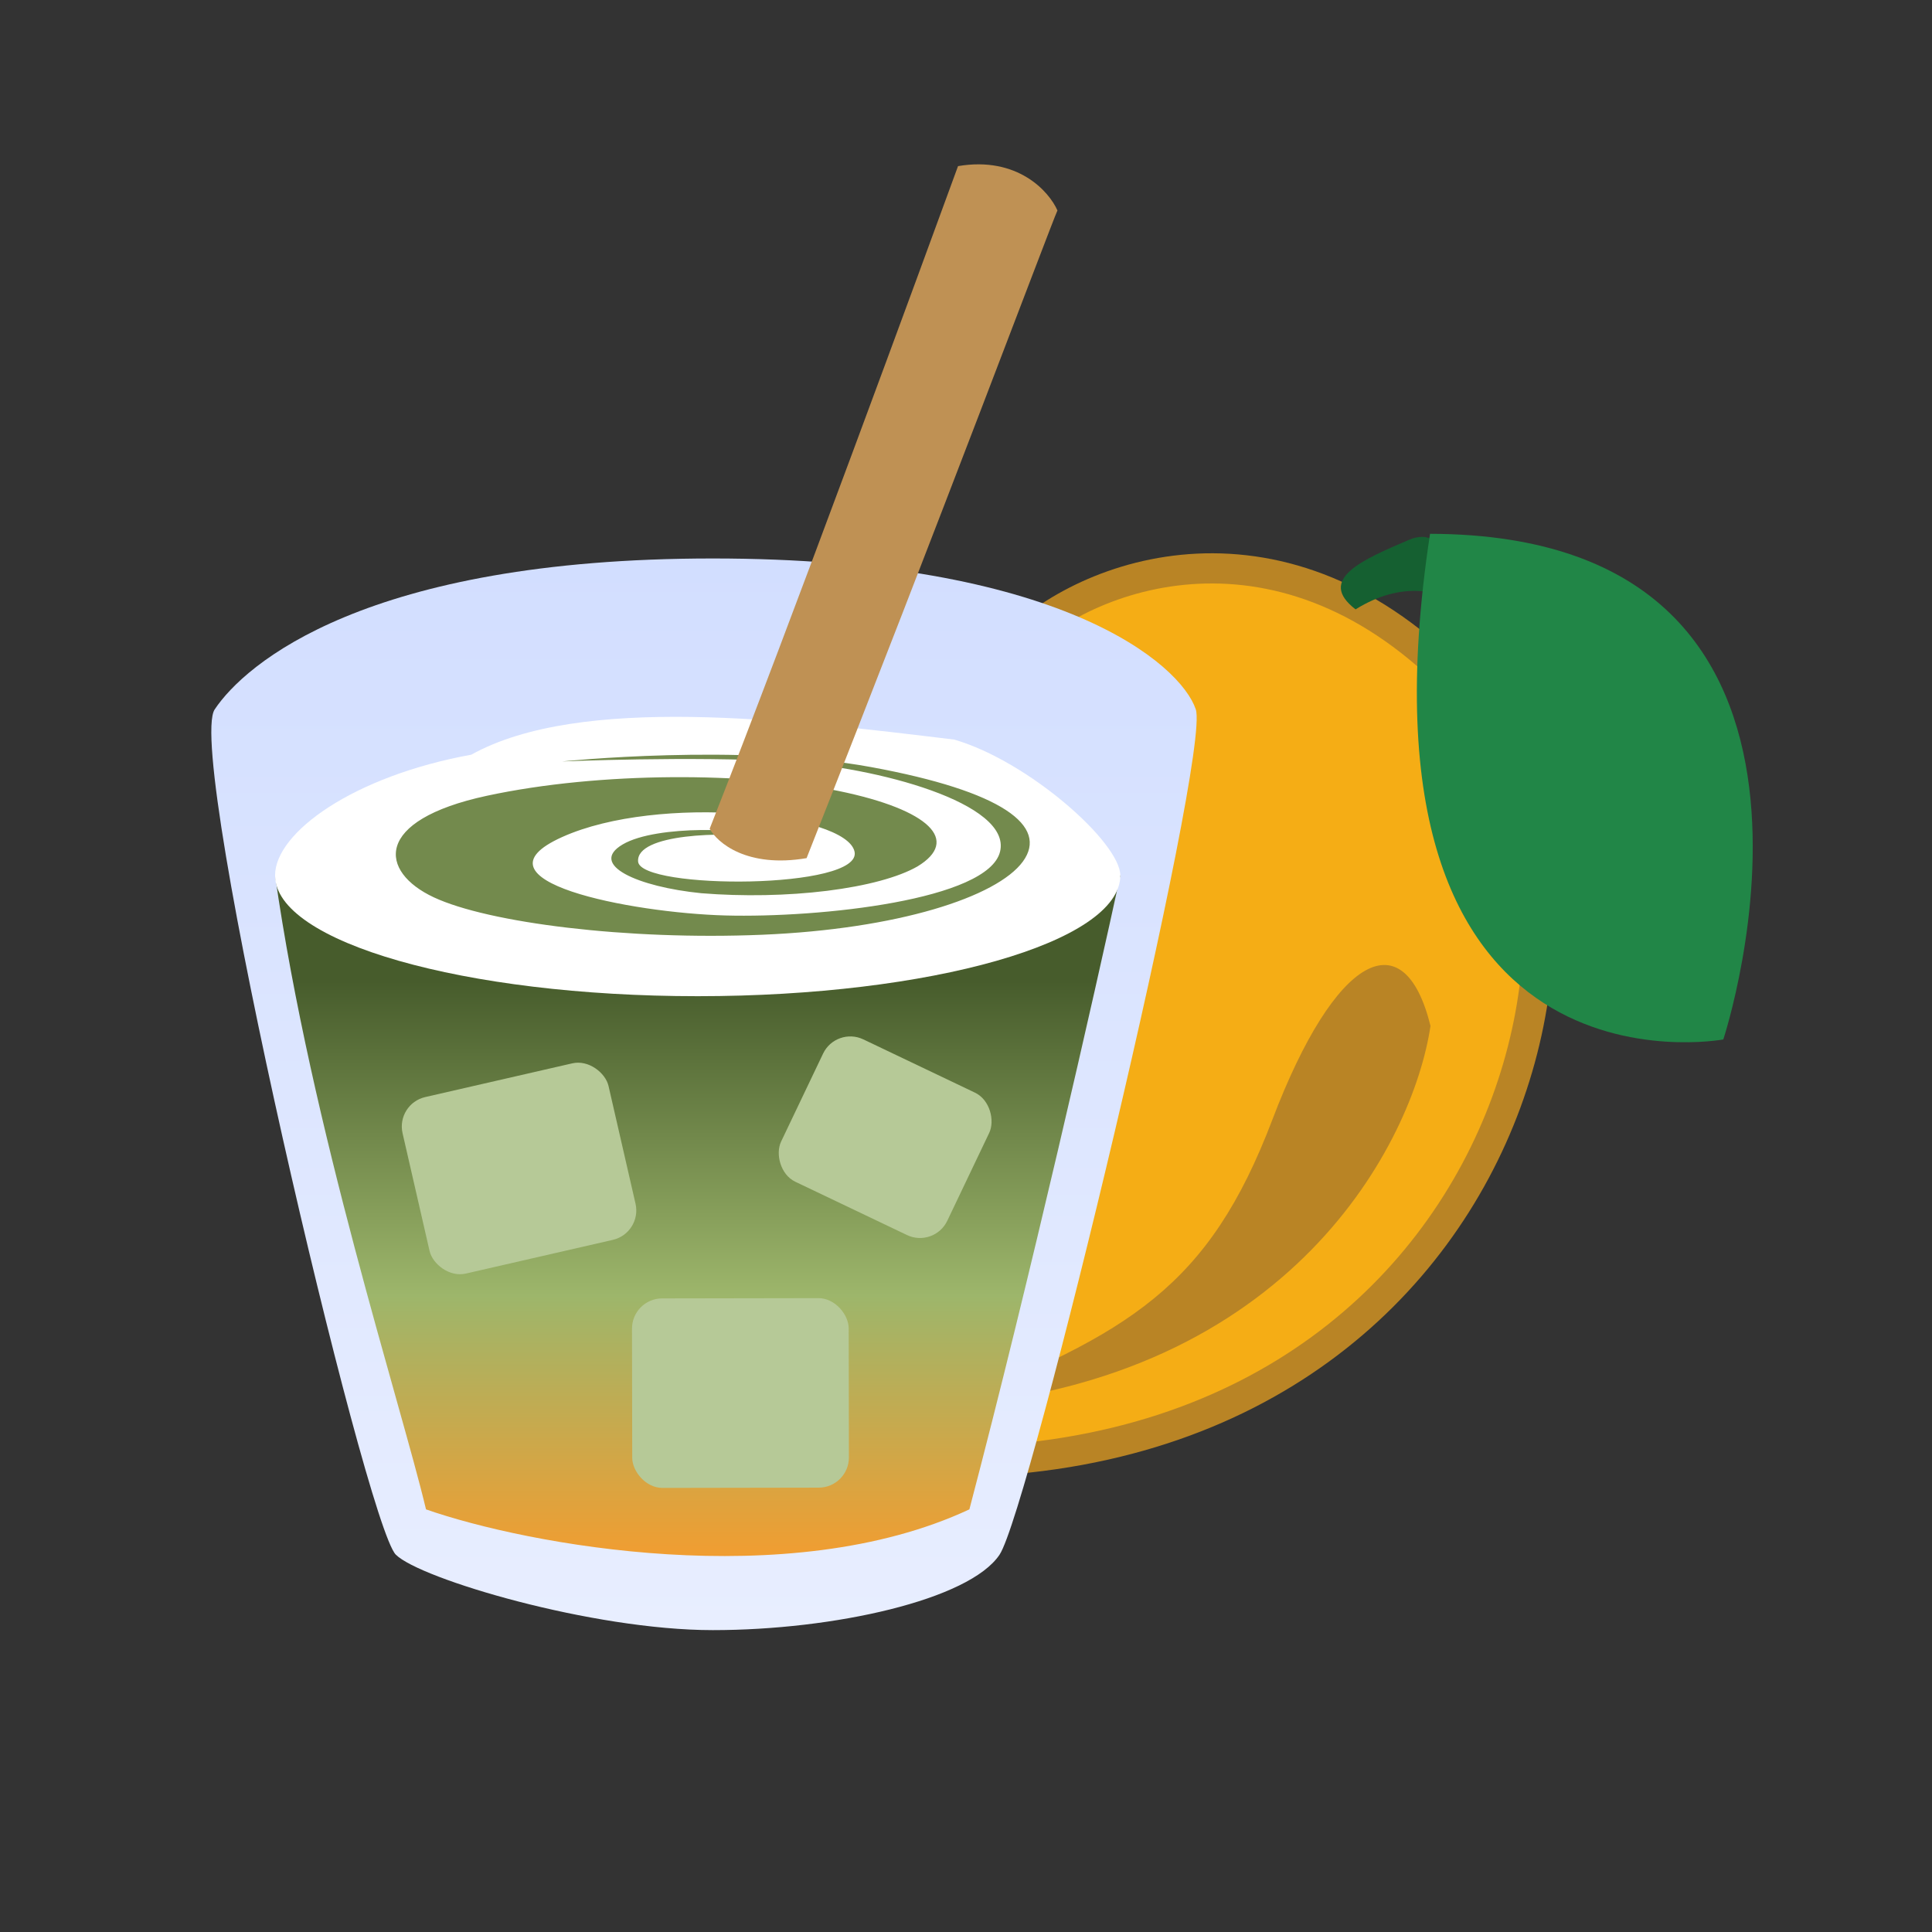 <svg xmlns="http://www.w3.org/2000/svg" fill="none" viewBox="0 0 64 64" height="64" width="64">
<rect x="0" y="0" width="64" height="64" fill="#333333" stroke="none"/>
<path stroke="#B98425" fill="#F5AD15" d="M47.857 22.223C41.946 16.545 35.482 19.143 33.266 21.721C31.634 22.608 28.444 28.004 29.967 33.452C31.615 39.345 12.734 46.612 27.878 48.252C49.842 50.631 55.246 29.321 47.857 22.223Z"></path>
<path fill="#156031" d="M44.905 20.186C46.483 19.203 47.742 19.62 48.174 19.952C48.184 19.045 47.897 17.361 46.672 17.884C45.14 18.538 43.608 19.191 44.905 20.186Z"></path>
<path fill="#B98425" d="M31.292 46.592C42.798 45.725 46.816 37.826 47.387 33.985C46.521 30.468 44.245 31.574 42.147 37.095C40.049 42.616 37.429 44.171 31.292 46.592Z"></path>
<ellipse fill="white" transform="rotate(37.508 36.616 25.719)" ry="3.394" rx="2.263" cy="25.719" cx="36.616" opacity="0.5"></ellipse>
<path fill="#218647" d="M57.087 34.433C57.087 34.433 44.457 36.799 47.372 17.683C62.608 17.717 57.087 34.433 57.087 34.433Z"></path>
<path fill="url(#paint0_linear_4595_4394)" d="M33.112 51.5C32.112 53 27.612 54 23.612 54C19.612 54 13.912 52.3 13.112 51.5C12.112 50.5 6.112 25 7.112 23.5C8.112 22 12.112 18.5 23.612 18.5C35.112 18.5 39.112 22 39.612 23.5C40.112 25 34.112 50 33.112 51.5Z"></path>
<path fill="url(#paint1_linear_4595_4394)" d="M32.112 50C26.112 52.8 17.445 51.167 14.112 50C13.279 46.5 10.312 37.4 9.112 29C18.712 33.8 32.279 31 37.112 29C36.279 32.833 34.112 42.4 32.112 50Z"></path>
<path fill="white" d="M23.112 33C30.844 33 37.112 31.209 37.112 29C37.11 27.916 34.084 25.221 31.612 24.5C26.112 23.833 19.212 23 15.612 25C11.705 25.71 9.112 27.579 9.112 29C9.112 31.209 15.38 33 23.112 33Z"></path>
<path fill="#738A4D" d="M18.622 25.224C18.622 25.224 24.513 24.612 28.859 25.411C33.205 26.21 34.744 27.364 33.883 28.541C33.022 29.717 29.729 30.778 25.247 30.965C20.764 31.152 16.178 30.57 14.37 29.725C12.561 28.88 12.348 27.174 16.128 26.361C19.908 25.548 24.787 25.584 27.795 26.205C30.803 26.826 31.809 27.843 30.392 28.702C29.766 29.061 28.704 29.347 27.394 29.51C26.084 29.672 24.61 29.7 23.233 29.589C21.121 29.378 19.484 28.645 20.627 27.973C21.769 27.302 24.873 27.453 25.247 27.727C24.009 27.551 21.067 27.607 21.138 28.54C21.208 29.473 28.598 29.474 28.307 28.207C28.017 26.94 21.829 26.286 18.622 27.728C15.414 29.171 20.894 30.241 24.03 30.326C27.165 30.41 32.747 29.811 33.129 28.208C33.511 26.605 29.047 25.408 25.991 25.224C22.935 25.041 18.622 25.224 18.622 25.224Z"></path>
<rect fill="#B6C997" transform="rotate(-12.916 13.112 36.565)" rx="1" height="6" width="7" y="36.565" x="13.112"></rect>
<rect fill="#B6C997" transform="rotate(25.508 27.696 34)" rx="1" height="5.227" width="6.098" y="34" x="27.696"></rect>
<rect fill="#B6C997" transform="rotate(-0.1 20.934 43.013)" rx="1" height="6.278" width="7.178" y="43.013" x="20.934"></rect>
<path fill="#BF9154" d="M26.719 28.427C24.747 28.763 23.758 27.917 23.509 27.452C26.226 20.565 30.628 8.532 31.736 5.503C33.708 5.168 34.753 6.342 35.029 6.972C34.784 7.521 31.236 17.003 26.719 28.427Z"></path>
<defs>
<linearGradient gradientUnits="userSpaceOnUse" y2="54" x2="23.321" y1="18.5" x1="23.321" id="paint0_linear_4595_4394">
<stop stop-color="#D2DEFF"></stop>
<stop stop-color="#E8EEFF" offset="1"></stop>
</linearGradient>
<linearGradient gradientUnits="userSpaceOnUse" y2="52" x2="23" y1="32.5" x1="23" id="paint1_linear_4595_4394">
<stop stop-color="#475C2C"></stop>
<stop stop-color="#9DB66B" offset="0.534"></stop>
<stop stop-color="#F59C2E" offset="1"></stop>
</linearGradient>
</defs>
</svg>
